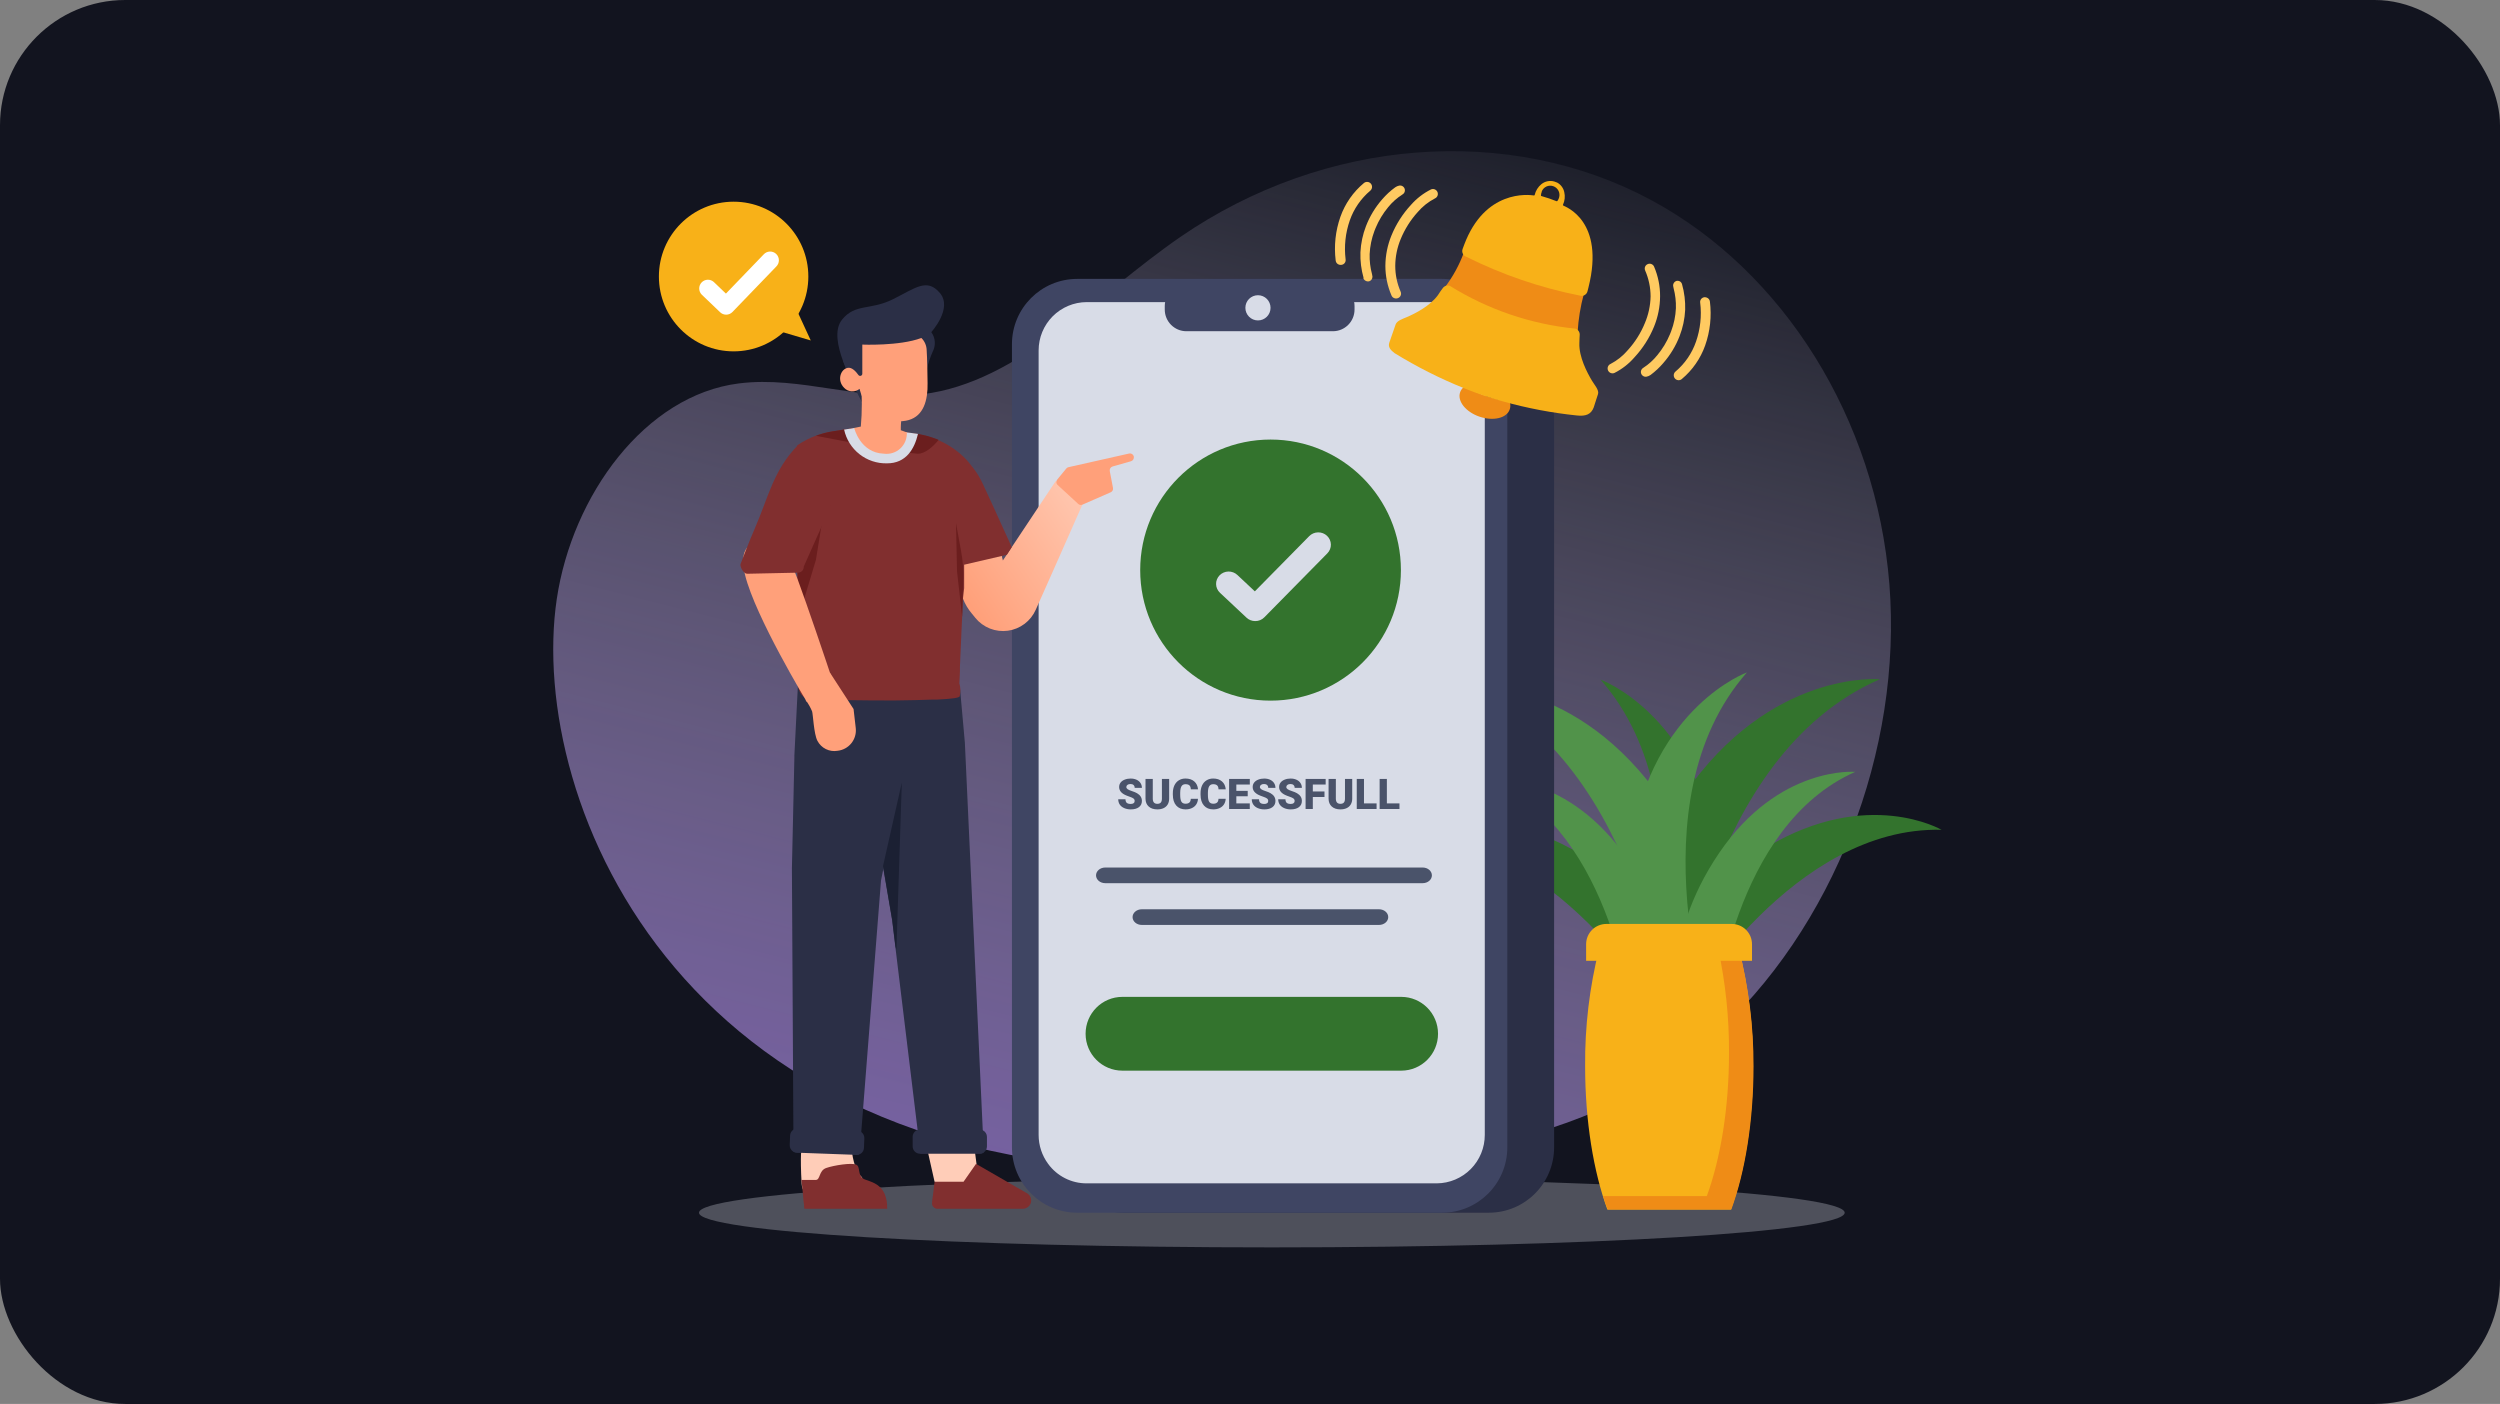 <svg width="479" height="269" viewBox="0 0 479 269" fill="none" xmlns="http://www.w3.org/2000/svg">
<rect x="0" y="0" width="479" height="269" fill="#808080" stroke="none"/>
<rect width="479" height="269" rx="24" fill="#12141F"/>
<g clip-path="url(#clip0-crypto)">
<path d="M106.674 114.79C109.642 94.873 123.613 75.714 141.58 73.462C153.412 71.967 164.953 76.99 176.831 75.522C195.198 73.262 209.943 56.563 226.145 45.406C253.823 26.365 289.175 23.631 316.498 38.406C341.674 52.015 359.486 80.198 362.007 111.946C364.528 143.693 351.349 178.057 327.848 198.939C300.889 222.911 264.709 222.638 231.961 223.914C130.958 227.815 100.931 153.674 106.674 114.79Z" fill="url(#paint0-crypto)"/>
<path opacity="0.3" d="M243.684 239C304.302 239 353.443 236.025 353.443 232.355C353.443 228.685 304.302 225.71 243.684 225.71C183.066 225.71 133.926 228.685 133.926 232.355C133.926 236.025 183.066 239 243.684 239Z" fill="#D8DCE7"/>
<path d="M319.993 197.627C319.993 197.627 314.978 146.219 281.174 131.525C281.174 131.525 302.181 129.602 318.691 153.629C335.202 177.656 330.178 198.119 330.178 198.119L319.993 197.627Z" fill="#51934A"/>
<path d="M317.954 193.981C317.954 193.981 297.775 159.627 269.359 160.338C269.359 160.338 283.44 152.134 302.781 163.61C322.122 175.086 325.244 191.019 325.244 191.019L317.954 193.981Z" fill="#33732D"/>
<path d="M313.022 199.25C313.022 199.25 328.659 155.242 306.65 130.204C306.65 130.204 324.572 136.721 328.859 162.744C333.146 188.767 321.177 203.579 321.177 203.579L313.022 199.25Z" fill="#33732D"/>
<path d="M312.73 195.512C312.73 195.512 309.417 159.627 285.889 149.254C285.889 149.254 300.552 147.996 311.984 164.813C323.415 181.63 319.838 195.895 319.838 195.895L312.73 195.512Z" fill="#51934A"/>
<path d="M321.367 196.242C321.367 196.242 326.382 144.833 360.186 130.14C360.186 130.14 339.18 128.226 322.669 152.253C306.158 176.28 311.173 196.716 311.173 196.716L321.367 196.242Z" fill="#33732D"/>
<path d="M323.406 192.641C323.406 192.641 343.584 158.287 372 158.989C372 158.989 357.92 150.785 338.578 162.27C319.237 173.755 316.115 189.67 316.115 189.67L323.406 192.641Z" fill="#33732D"/>
<path d="M328.339 197.873C328.339 197.873 312.702 153.875 334.71 128.836C334.71 128.836 316.78 135.354 312.502 161.377C308.224 187.4 320.193 202.185 320.193 202.185L328.339 197.873Z" fill="#51934A"/>
<path d="M328.622 194.145C328.622 194.145 331.944 158.26 355.472 147.887C355.472 147.887 340.809 146.62 329.377 163.446C317.945 180.272 321.522 194.519 321.522 194.519L328.622 194.145Z" fill="#51934A"/>
<path d="M303.71 204.281C303.71 214.882 305.33 224.526 307.97 231.745H331.634C334.265 224.526 335.885 214.882 335.885 204.281C335.932 196.697 335.014 189.137 333.154 181.785H306.395C304.55 189.139 303.648 196.699 303.71 204.281V204.281Z" fill="#F8B118"/>
<path d="M333.172 181.785H329.204C330.618 188.329 331.314 195.007 331.279 201.702C331.279 212.302 329.668 221.946 327.029 229.165H307.15C307.423 230.077 307.706 230.915 308.061 231.745H331.725C334.356 224.526 335.976 214.882 335.976 204.281C335.999 196.694 335.057 189.134 333.172 181.785Z" fill="#EF8C16"/>
<path d="M307.787 177.027H331.806C332.835 177.027 333.821 177.436 334.548 178.165C335.275 178.893 335.684 179.881 335.684 180.91V184.091H303.9V180.91C303.9 180.4 304.001 179.894 304.196 179.422C304.392 178.951 304.678 178.522 305.039 178.161C305.4 177.801 305.829 177.515 306.3 177.32C306.772 177.126 307.277 177.026 307.787 177.027V177.027Z" fill="#F8B118"/>
<path d="M285.261 53.437H215.359C208.453 53.437 202.854 59.044 202.854 65.961V219.831C202.854 226.748 208.453 232.355 215.359 232.355H285.261C292.168 232.355 297.767 226.748 297.767 219.831V65.961C297.767 59.044 292.168 53.437 285.261 53.437Z" fill="#2B2F46"/>
<path d="M276.296 53.437H206.395C199.488 53.437 193.889 59.044 193.889 65.961V219.831C193.889 226.748 199.488 232.355 206.395 232.355H276.296C283.203 232.355 288.802 226.748 288.802 219.831V65.961C288.802 59.044 283.203 53.437 276.296 53.437Z" fill="#3F4563"/>
<path d="M284.484 67.146V217.452C284.487 219.903 283.52 222.255 281.795 223.994C280.071 225.732 277.729 226.717 275.282 226.731H208.166C206.734 226.731 205.323 226.392 204.047 225.742C202.77 225.093 201.665 224.151 200.82 222.994C199.637 221.389 198.999 219.447 199 217.452V67.146C198.998 64.7 199.962 62.353 201.683 60.617C203.404 58.882 205.741 57.9 208.184 57.885H275.3C277.742 57.902 280.078 58.885 281.798 60.62C283.519 62.355 284.484 64.701 284.484 67.146V67.146Z" fill="#D8DCE7"/>
<path d="M255.379 54.486H227.318C225.026 54.486 223.168 56.346 223.168 58.642V59.307C223.168 61.603 225.026 63.464 227.318 63.464H255.379C257.671 63.464 259.53 61.603 259.53 59.307V58.642C259.53 56.346 257.671 54.486 255.379 54.486Z" fill="#3F4563"/>
<path d="M241.025 61.395C242.357 61.395 243.437 60.313 243.437 58.979C243.437 57.645 242.357 56.564 241.025 56.564C239.693 56.564 238.613 57.645 238.613 58.979C238.613 60.313 239.693 61.395 241.025 61.395Z" fill="#D8DCE7"/>
<path d="M207.941 96.114L207.486 96.46L202.025 108.802L198.457 116.814C197.984 117.888 197.244 118.823 196.308 119.529C195.371 120.235 194.27 120.689 193.109 120.847C191.947 121.005 190.765 120.862 189.674 120.432C188.583 120.002 187.621 119.299 186.879 118.391L186.715 118.181L186.224 117.588C185.488 116.723 184.904 115.74 184.494 114.681L179.625 101.81L189.491 96.25L192.149 107.389L202.279 92.167L207.941 96.114Z" fill="url(#paint1-crypto)"/>
<path d="M143.055 106.277L151.701 108.1L157.781 93.069H150.582L143.055 106.277Z" fill="#FECAD0"/>
<path d="M188.49 220.807C188.257 220.967 187.981 221.053 187.699 221.053H176.358L175.812 216.495L171.534 181.302L170.933 176.335L169.267 166.563L169.158 165.944L169.067 165.433L168.703 133.531L183.958 132.127L184.868 142.29L188.299 216.568L188.49 220.807Z" fill="#2B2F46"/>
<path d="M176.231 131.999L168.803 168.696L165.017 216.896L164.562 221.207C164.412 221.254 164.255 221.272 164.098 221.262L152.675 220.843C152.442 220.832 152.214 220.767 152.011 220.651V216.468L151.729 166.335L151.956 156.309L152.202 145.198V144.76L153.112 126.649L176.231 131.999Z" fill="#2B2F46"/>
<path d="M153.595 226.841C153.267 221.162 153.595 219.831 153.595 219.831H163.115C163.115 219.831 163.397 223.167 164.526 224.863C164.676 225.09 164.857 225.296 165.063 225.473C166.656 226.795 153.913 232.519 153.595 226.841Z" fill="url(#paint2-crypto)"/>
<path d="M169.977 231.58H154.113V231.462L153.839 228.727L153.566 226.075C153.566 226.075 155.387 226.075 156.297 226.075C157.207 226.075 156.852 224.298 158.299 223.787C159.747 223.277 163.196 222.73 164.07 223.158C164.944 223.587 164.188 225.373 165.681 225.975C166.782 226.412 168.593 226.74 169.476 228.709C169.839 229.621 170.01 230.599 169.977 231.58V231.58Z" fill="#812F2F"/>
<g style="mix-blend-mode:multiply" opacity="0.4">
<path d="M169.978 231.581H154.578C154.41 231.579 154.245 231.538 154.095 231.462L153.822 228.728H169.468C169.832 229.633 170.005 230.605 169.978 231.581V231.581Z" fill="#812F2F"/>
</g>
<path d="M165.608 218.099L165.536 219.922C165.526 220.214 165.426 220.495 165.25 220.727C165.074 220.959 164.83 221.13 164.553 221.217C164.402 221.263 164.245 221.281 164.088 221.271L152.666 220.852C152.432 220.842 152.205 220.776 152.001 220.661C151.783 220.531 151.603 220.345 151.482 220.122C151.36 219.899 151.3 219.648 151.31 219.394L151.382 217.571C151.39 217.353 151.448 217.14 151.553 216.948C151.657 216.757 151.804 216.592 151.983 216.468C152.233 216.293 152.534 216.206 152.839 216.222L164.261 216.641C164.53 216.649 164.79 216.738 165.008 216.896C165.201 217.03 165.357 217.21 165.463 217.42C165.568 217.631 165.618 217.864 165.608 218.099Z" fill="#2B2F46"/>
<path d="M193.834 104.864L192.923 106.286L192.013 106.505L184.732 108.2V111.773V112.685L184.504 114.681L184.277 119.758L184.231 120.669L183.922 127.779V128.691L183.822 130.924C184.049 131.732 184.071 132.584 183.885 133.403C183.803 133.686 182.602 133.895 179.598 134.041H178.688C176.613 134.123 174.137 134.178 171.58 134.205H170.715C168.349 134.205 165.918 134.205 163.607 134.16H162.696C159.966 134.096 157.517 133.995 155.588 133.841L154.723 133.768C152.794 133.576 152.775 130.35 152.775 130.35V127.779V120.669V119.758V112.648V85.303C153.378 84.894 154.007 84.525 154.659 84.2C154.942 84.055 155.233 83.927 155.524 83.799C155.815 83.672 155.979 83.608 156.207 83.526C157.268 83.12 158.369 82.83 159.493 82.66L161.577 82.332L162.633 82.168L163.543 82.031L170.615 82.624L171.48 82.696L173.628 82.879L175.448 83.125L175.785 83.18C176.744 83.332 177.689 83.57 178.606 83.891C178.898 83.991 179.189 84.1 179.516 84.219L179.78 84.328C181.713 85.162 183.468 86.359 184.95 87.856C185.223 88.129 185.496 88.421 185.751 88.767C186.006 89.113 186.343 89.487 186.616 89.87C186.947 90.3 187.251 90.751 187.526 91.219C187.825 91.72 188.095 92.237 188.336 92.768L189.738 95.804L190.138 96.67L193.379 103.788L193.77 104.7L193.834 104.864Z" fill="#812F2F"/>
<path d="M187.298 224.535L186.779 225.428L184.886 228.7L179.061 226.412L177.24 218.3L186.269 216.659L186.688 219.831L187.298 224.535Z" fill="url(#paint3-crypto)"/>
<path d="M195.963 231.58H179.58C179.438 231.576 179.299 231.543 179.171 231.482C179.043 231.421 178.929 231.335 178.835 231.228C178.742 231.121 178.672 230.996 178.63 230.86C178.587 230.725 178.573 230.582 178.588 230.441L178.788 228.709L179.061 226.421H184.613L187.007 222.994L196.755 228.618L196.855 228.682C197.142 228.869 197.361 229.144 197.477 229.467C197.594 229.789 197.603 230.141 197.502 230.468C197.401 230.796 197.196 231.082 196.918 231.283C196.641 231.483 196.306 231.588 195.963 231.58V231.58Z" fill="#812F2F"/>
<g style="mix-blend-mode:multiply" opacity="0.4">
<path d="M195.963 231.58H179.58C179.438 231.576 179.299 231.543 179.171 231.482C179.043 231.421 178.929 231.335 178.835 231.228C178.742 231.121 178.672 230.996 178.63 230.86C178.587 230.725 178.573 230.582 178.588 230.441L178.788 228.709H196.855C197.13 228.901 197.337 229.175 197.445 229.492C197.554 229.809 197.559 230.152 197.459 230.472C197.36 230.792 197.161 231.072 196.892 231.271C196.623 231.471 196.298 231.579 195.963 231.58V231.58Z" fill="#812F2F"/>
</g>
<path d="M189.1 219.649C189.099 219.877 189.043 220.101 188.936 220.302C188.83 220.504 188.677 220.677 188.491 220.806C188.258 220.967 187.981 221.052 187.699 221.053H176.267C176.083 221.053 175.901 221.016 175.731 220.946C175.56 220.875 175.406 220.772 175.276 220.641C175.146 220.511 175.042 220.356 174.972 220.186C174.902 220.016 174.865 219.833 174.865 219.649V217.826C174.863 217.538 174.949 217.256 175.112 217.018C175.275 216.78 175.506 216.597 175.775 216.495C175.923 216.448 176.076 216.423 176.231 216.422H187.69C187.919 216.42 188.144 216.477 188.345 216.586C188.572 216.703 188.763 216.881 188.897 217.1C189.03 217.318 189.1 217.57 189.1 217.826V219.649Z" fill="#2B2F46"/>
<path d="M172.79 149.928L171.752 182.041L171.561 181.302L170.96 176.335L169.295 166.563L169.186 165.943L172.79 149.928Z" fill="#1B2033"/>
<path d="M179.835 84.291C178.815 85.513 177.295 86.971 175.794 86.935C173.928 86.889 162.287 84.656 156.334 83.499C157.395 83.093 158.497 82.803 159.62 82.633L161.704 82.305L162.76 82.14L163.67 82.004L170.742 82.596L171.607 82.669L173.755 82.851L175.575 83.097L175.912 83.152C176.872 83.305 177.816 83.543 178.734 83.863C179.025 83.963 179.316 84.073 179.644 84.191L179.835 84.291Z" fill="#6B1E1E"/>
<path d="M175.884 83.143C175.21 86.005 173.608 88.803 169.922 88.776C168.018 88.819 166.159 88.196 164.664 87.015C163.169 85.834 162.132 84.169 161.73 82.305L163.687 81.995L173.772 82.842L175.593 83.088L175.884 83.143Z" fill="#D8DCE7"/>
<path d="M178.433 63.637C178.824 64.172 179.057 64.806 179.105 65.466C179.153 66.127 179.015 66.788 178.706 67.374C177.781 69.464 177.25 71.708 177.141 73.992C177.068 75.815 169.022 76.927 166.219 77.246C165.645 77.319 165.309 77.346 165.309 77.346L163.124 73.044C162.833 72.278 162.132 70.838 161.522 69.17C160.53 66.435 159.766 63.181 161.34 61.24C163.88 58.104 166.719 59.499 171.061 57.348C175.403 55.197 177.596 53.2 180.09 56.145C182.584 59.089 178.433 63.637 178.433 63.637Z" fill="#2B2F46"/>
<path d="M166.983 76.316L166.245 77.227C165.672 77.3 165.335 77.328 165.335 77.328L163.151 73.025C162.859 72.26 162.159 70.82 161.549 69.151C163.012 68.434 164.266 67.351 165.19 66.007L166.983 76.316Z" fill="#2B2F46"/>
<path d="M173.745 82.842C173.778 83.416 173.685 83.99 173.47 84.523C173.256 85.056 172.926 85.535 172.505 85.926C172.084 86.316 171.582 86.608 171.034 86.781C170.487 86.954 169.908 87.004 169.34 86.926C164.789 86.762 163.66 81.995 163.66 81.995L164.934 81.73C165.192 78.841 165.192 75.933 164.934 73.044L173.745 77.537C173.657 77.62 173.578 77.712 173.508 77.811C172.489 79.215 172.598 82.432 172.598 82.432L173.745 82.842Z" fill="url(#paint4-crypto)"/>
<path d="M177.723 73.417C177.744 74.207 177.699 74.996 177.587 75.778C177.132 78.841 175.503 81.001 171.562 80.691C165.755 80.217 164.699 74.502 164.699 74.502C164.275 74.849 163.735 75.023 163.189 74.989C162.642 74.955 162.128 74.716 161.75 74.32C160.303 72.898 161.04 70.719 162.442 70.473C163.206 70.346 163.952 71.12 164.48 71.859C164.531 71.927 164.603 71.978 164.684 72.004C164.765 72.029 164.852 72.029 164.933 72.003C165.014 71.977 165.085 71.926 165.136 71.858C165.187 71.79 165.216 71.707 165.218 71.622V66.025C165.218 66.025 172.29 66.326 176.486 64.776H176.558C177.182 65.401 177.537 66.245 177.551 67.128C177.651 68.368 177.723 72.624 177.723 73.417Z" fill="url(#paint5-crypto)"/>
<path d="M202.599 91.839L204.301 89.769C204.404 89.64 204.549 89.55 204.711 89.514L216.325 86.898C216.52 86.854 216.725 86.889 216.895 86.995C217.065 87.1 217.187 87.269 217.235 87.463V87.463C217.277 87.655 217.246 87.856 217.146 88.025C217.046 88.195 216.886 88.32 216.698 88.375L213.175 89.377C212.986 89.431 212.824 89.556 212.724 89.725C212.624 89.895 212.593 90.097 212.638 90.289L213.248 93.488C213.281 93.658 213.254 93.834 213.173 93.987C213.092 94.139 212.961 94.259 212.802 94.327L207.405 96.688C207.27 96.75 207.12 96.77 206.974 96.746C206.828 96.722 206.693 96.654 206.586 96.551L202.626 92.905C202.484 92.766 202.402 92.576 202.397 92.377C202.392 92.178 202.464 91.985 202.599 91.839V91.839Z" fill="url(#paint6-crypto)"/>
<path d="M163.542 135.846L158.992 128.836L154.35 134.114C154.852 134.787 155.271 135.518 155.597 136.292C155.779 136.83 155.924 140.622 156.616 141.935C156.972 142.623 157.539 143.18 158.233 143.524C158.927 143.869 159.712 143.982 160.475 143.849C160.991 143.794 161.49 143.638 161.945 143.389C162.4 143.14 162.801 142.804 163.125 142.398C163.45 141.993 163.69 141.528 163.834 141.029C163.977 140.53 164.02 140.008 163.961 139.492L163.542 135.846Z" fill="url(#paint7-crypto)"/>
<path d="M156.334 107.261L157.781 98.319L153.23 105.611C152.9 107.35 152.759 109.12 152.811 110.889L153.021 118.263L156.334 107.261Z" fill="#6B1E1E"/>
<path d="M160.138 132.236C158.254 135.882 157.316 133.795 154.586 134.479C154.586 134.479 144.719 118.19 142.753 110.16C140.933 102.567 146.394 103.132 150.353 106.641C150.941 107.157 151.431 107.775 151.801 108.464C152.21 109.257 153.266 112.11 154.476 115.601C156.97 122.675 160.138 132.236 160.138 132.236Z" fill="url(#paint8-crypto)"/>
<path d="M152.903 85.267L159.274 96.715L153.995 108.565C154.001 108.712 153.978 108.858 153.927 108.996C153.876 109.134 153.799 109.26 153.699 109.368C153.599 109.475 153.479 109.562 153.345 109.623C153.212 109.684 153.068 109.718 152.921 109.722L143.164 109.932C142.499 109.932 141.808 108.756 141.871 108.109C141.871 108.109 143.91 102.795 144.602 101.3C147.296 95.093 148.17 90.125 152.903 85.267Z" fill="#812F2F"/>
<path d="M183.366 109.485L183.166 100.215L184.14 105.566C184.466 107.305 184.606 109.074 184.559 110.843L184.349 118.217L183.366 109.485Z" fill="#6B1E1E"/>
<path d="M140.561 67.32C148.468 67.32 154.878 60.9 154.878 52.982C154.878 45.063 148.468 38.644 140.561 38.644C132.654 38.644 126.244 45.063 126.244 52.982C126.244 60.9 132.654 67.32 140.561 67.32Z" fill="#F8B118"/>
<path d="M139.132 60.292C138.702 60.291 138.288 60.125 137.977 59.827L134.445 56.445C134.141 56.134 133.97 55.717 133.967 55.282C133.964 54.847 134.13 54.428 134.43 54.114C134.73 53.799 135.141 53.613 135.575 53.596C136.009 53.579 136.433 53.731 136.757 54.021L139.087 56.254L146.314 48.752C146.464 48.584 146.646 48.449 146.85 48.353C147.054 48.257 147.274 48.203 147.499 48.195C147.724 48.187 147.948 48.224 148.158 48.304C148.369 48.384 148.56 48.506 148.723 48.663C148.885 48.819 149.014 49.006 149.102 49.213C149.19 49.421 149.236 49.644 149.236 49.869C149.236 50.094 149.191 50.317 149.104 50.525C149.016 50.732 148.887 50.92 148.726 51.077L140.334 59.781C140.178 59.943 139.991 60.071 139.785 60.158C139.578 60.246 139.357 60.291 139.132 60.292V60.292Z" fill="white"/>
<path d="M151.874 57.712L155.341 65.232L147.168 62.816L151.874 57.712Z" fill="#F8B118"/>
<path d="M302.272 63.637C302.417 61.172 302.814 58.729 303.456 56.345L280.446 48.469C279.583 50.796 278.387 52.985 276.896 54.968C284.361 60.213 293.163 63.22 302.272 63.637V63.637Z" fill="#EF8C16"/>
<path d="M280.946 74.192C280.851 74.14 280.742 74.119 280.634 74.132C280.526 74.145 280.425 74.191 280.345 74.265C280.077 74.516 279.874 74.829 279.754 75.177C279.18 76.863 280.846 78.941 283.476 79.834C286.107 80.728 288.692 80.126 289.265 78.44C289.383 78.081 289.411 77.699 289.347 77.328C289.327 77.221 289.274 77.123 289.196 77.048C289.117 76.972 289.017 76.924 288.91 76.908C286.12 76.464 283.427 75.545 280.946 74.192V74.192Z" fill="#EF8C16"/>
<path d="M306.186 75.487C306.423 74.739 305.44 73.663 305.021 72.943C304.111 71.421 302.5 68.386 302.609 65.743C302.609 65.168 302.655 64.649 302.673 64.157C302.685 63.899 302.614 63.644 302.469 63.431C302.325 63.217 302.115 63.056 301.872 62.972C293.323 62.12 285.083 59.313 277.788 54.768C277.548 54.688 277.287 54.686 277.045 54.763C276.803 54.84 276.592 54.992 276.441 55.197C276.141 55.598 275.832 56.026 275.531 56.509C274.039 58.615 271.126 60.082 269.533 60.766C268.823 61.067 267.658 61.431 267.403 62.16L266.193 65.651C265.911 66.472 266.411 67.064 267.194 67.657C271.437 70.273 275.895 72.524 280.519 74.384C282.976 75.39 285.493 76.243 288.055 76.936C292.665 78.222 297.376 79.115 302.136 79.606C303.865 79.798 304.866 79.37 305.358 78.057C305.33 78.057 306.186 75.55 306.186 75.487Z" fill="#F8B118"/>
<path d="M302.663 56.627C302.815 56.68 302.977 56.701 303.137 56.687C303.298 56.674 303.454 56.627 303.595 56.55C303.737 56.473 303.86 56.367 303.959 56.239C304.057 56.111 304.127 55.964 304.165 55.807C304.22 55.579 304.283 55.333 304.347 55.087C307.587 42.253 299.86 39.592 299.532 39.391C299.503 39.377 299.479 39.352 299.468 39.322C299.456 39.291 299.456 39.257 299.468 39.227C299.817 38.472 299.904 37.622 299.714 36.812C299.633 36.429 299.471 36.068 299.238 35.754C299.006 35.439 298.709 35.178 298.367 34.989L297.803 34.779C297.38 34.658 296.934 34.641 296.502 34.73C296.071 34.819 295.668 35.011 295.327 35.289C294.682 35.818 294.231 36.545 294.044 37.358C294.037 37.388 294.019 37.415 293.994 37.432C293.968 37.449 293.937 37.455 293.907 37.45C292.851 37.295 284.496 36.292 280.519 46.938L280.245 47.677C280.188 47.822 280.16 47.978 280.164 48.135C280.169 48.292 280.205 48.446 280.27 48.588C280.336 48.73 280.43 48.858 280.546 48.963C280.662 49.068 280.798 49.148 280.946 49.199C287.823 52.633 295.126 55.131 302.663 56.627V56.627ZM295.382 36.711C295.546 36.285 295.868 35.938 296.281 35.745C296.695 35.551 297.167 35.525 297.599 35.672C298.031 35.82 298.389 36.129 298.599 36.535C298.808 36.941 298.852 37.413 298.722 37.851C298.658 38.078 298.553 38.291 298.413 38.48C298.395 38.508 298.369 38.53 298.338 38.543C298.307 38.556 298.273 38.56 298.24 38.553C297.293 38.173 296.327 37.844 295.345 37.568C295.33 37.567 295.315 37.563 295.302 37.556C295.288 37.548 295.276 37.539 295.267 37.527C295.258 37.514 295.251 37.501 295.247 37.486C295.243 37.471 295.243 37.456 295.245 37.441C295.256 37.189 295.315 36.941 295.418 36.711H295.382Z" fill="#F8B118"/>
<path d="M256.544 50.703C256.374 50.648 256.224 50.545 256.112 50.405C256.001 50.266 255.932 50.097 255.916 49.919C255.567 47.088 255.879 44.214 256.826 41.524C257.719 39.012 259.268 36.787 261.313 35.08C261.505 34.915 261.754 34.834 262.006 34.854C262.258 34.873 262.492 34.992 262.656 35.185C262.82 35.377 262.901 35.626 262.882 35.879C262.862 36.131 262.743 36.365 262.551 36.529C260.752 38.042 259.393 40.013 258.619 42.235C257.786 44.629 257.512 47.183 257.818 49.7C257.837 49.824 257.831 49.951 257.799 50.072C257.767 50.194 257.71 50.307 257.633 50.405C257.555 50.504 257.458 50.585 257.347 50.644C257.236 50.703 257.115 50.739 256.99 50.748C256.84 50.766 256.688 50.75 256.544 50.703V50.703Z" fill="#FFCA61"/>
<path d="M261.269 53.264C260.81 51.662 260.604 49.998 260.659 48.333C260.743 46.615 261.103 44.923 261.724 43.32C262.451 41.436 263.505 39.695 264.837 38.179C265.573 37.322 266.407 36.554 267.322 35.891C267.548 35.73 267.805 35.619 268.077 35.563C268.225 35.532 268.378 35.538 268.522 35.581C268.667 35.624 268.798 35.702 268.905 35.809C269.007 35.908 269.084 36.029 269.13 36.163C269.177 36.298 269.191 36.441 269.173 36.581C269.154 36.722 269.103 36.857 269.024 36.974C268.944 37.092 268.838 37.189 268.714 37.258C267.68 37.915 266.758 38.733 265.984 39.683C264.982 40.892 264.166 42.243 263.562 43.693C263.481 43.885 263.408 44.076 263.335 44.267C262.802 45.681 262.495 47.17 262.425 48.679C262.387 49.977 262.54 51.273 262.88 52.526C262.916 52.69 262.944 52.845 262.962 52.991C262.971 53.192 262.913 53.39 262.798 53.555C262.683 53.72 262.516 53.842 262.325 53.902C262.186 53.929 262.044 53.929 261.906 53.902C261.736 53.864 261.579 53.78 261.452 53.66C261.325 53.539 261.234 53.387 261.187 53.218L261.269 53.264Z" fill="#FFCA61"/>
<path d="M267.176 57.138C267.05 57.098 266.934 57.03 266.837 56.941C266.739 56.851 266.662 56.741 266.612 56.618C265.838 54.825 265.439 52.893 265.438 50.94C265.45 48.941 265.846 46.964 266.603 45.115C267.489 42.948 268.759 40.959 270.352 39.245C271.428 38.022 272.729 37.02 274.184 36.292C274.414 36.194 274.672 36.191 274.904 36.285C275.135 36.378 275.32 36.559 275.418 36.789C275.515 37.018 275.518 37.278 275.425 37.509C275.332 37.741 275.151 37.926 274.922 38.024C273.677 38.669 272.567 39.548 271.654 40.612C270.264 42.142 269.152 43.904 268.368 45.817C267.698 47.436 267.345 49.169 267.331 50.922C267.328 52.628 267.678 54.316 268.359 55.88C268.411 55.993 268.44 56.115 268.443 56.239C268.446 56.363 268.424 56.486 268.378 56.601C268.332 56.717 268.263 56.821 268.175 56.909C268.088 56.996 267.983 57.065 267.868 57.111C267.65 57.211 267.401 57.22 267.176 57.138Z" fill="#FFCA61"/>
<path d="M326.993 57.01C327.162 57.065 327.312 57.168 327.424 57.308C327.536 57.447 327.604 57.616 327.621 57.794C327.969 60.625 327.658 63.499 326.71 66.189C325.818 68.701 324.268 70.926 322.223 72.633C322.128 72.712 322.019 72.771 321.901 72.807C321.783 72.843 321.659 72.855 321.537 72.843C321.414 72.831 321.295 72.796 321.187 72.738C321.078 72.68 320.982 72.601 320.903 72.506C320.825 72.41 320.766 72.301 320.73 72.183C320.694 72.065 320.682 71.941 320.694 71.818C320.706 71.696 320.741 71.576 320.799 71.468C320.857 71.359 320.936 71.262 321.031 71.184C322.83 69.665 324.185 67.687 324.954 65.46C325.787 63.066 326.061 60.512 325.755 57.995C325.735 57.871 325.742 57.744 325.774 57.623C325.806 57.501 325.863 57.388 325.94 57.289C326.018 57.191 326.115 57.11 326.226 57.051C326.336 56.992 326.458 56.956 326.583 56.946C326.723 56.936 326.863 56.958 326.993 57.01V57.01Z" fill="#FFCA61"/>
<path d="M322.277 54.449C322.728 56.052 322.931 57.715 322.878 59.38C322.794 61.098 322.434 62.79 321.813 64.393C321.085 66.275 320.035 68.015 318.709 69.534C317.98 70.394 317.155 71.167 316.252 71.84C316.025 72.001 315.768 72.112 315.496 72.168C315.349 72.199 315.196 72.193 315.051 72.15C314.907 72.107 314.775 72.029 314.668 71.922C314.566 71.823 314.489 71.702 314.443 71.568C314.396 71.434 314.382 71.29 314.4 71.15C314.419 71.009 314.47 70.874 314.55 70.757C314.629 70.639 314.735 70.542 314.859 70.473C315.877 69.812 316.783 68.994 317.544 68.049C318.546 66.839 319.362 65.488 319.965 64.038C320.047 63.846 320.12 63.655 320.193 63.464C320.73 62.051 321.038 60.562 321.103 59.052C321.14 57.755 320.99 56.459 320.657 55.206C320.614 55.05 320.584 54.892 320.566 54.731C320.557 54.529 320.616 54.33 320.733 54.165C320.85 54 321.019 53.879 321.212 53.82C321.347 53.793 321.487 53.793 321.622 53.82C321.708 53.838 321.791 53.869 321.868 53.911C322.068 54.031 322.215 54.224 322.277 54.449V54.449Z" fill="#FFCA61"/>
<path d="M316.362 50.575C316.488 50.615 316.604 50.683 316.701 50.773C316.799 50.862 316.876 50.972 316.926 51.095C317.689 52.887 318.08 54.816 318.073 56.764C318.061 58.766 317.666 60.746 316.908 62.598C316.022 64.765 314.751 66.754 313.158 68.468C312.088 69.706 310.786 70.722 309.326 71.458C309.213 71.506 309.091 71.532 308.967 71.533C308.844 71.534 308.721 71.511 308.607 71.465C308.492 71.419 308.388 71.351 308.3 71.264C308.212 71.178 308.141 71.075 308.093 70.961C308.044 70.847 308.019 70.725 308.018 70.601C308.016 70.478 308.039 70.355 308.085 70.24C308.132 70.126 308.2 70.021 308.286 69.933C308.372 69.845 308.475 69.774 308.589 69.726C309.844 69.072 310.959 68.18 311.875 67.101C313.268 65.573 314.38 63.811 315.16 61.896C315.846 60.276 316.217 58.541 316.253 56.782C316.247 55.079 315.894 53.395 315.215 51.833C315.163 51.72 315.134 51.598 315.131 51.474C315.128 51.35 315.15 51.227 315.196 51.112C315.242 50.996 315.311 50.892 315.399 50.804C315.487 50.717 315.591 50.648 315.707 50.602C315.914 50.512 316.148 50.502 316.362 50.575V50.575Z" fill="#FFCA61"/>
<path d="M243.438 134.242C257.232 134.242 268.414 123.043 268.414 109.23C268.414 95.416 257.232 84.219 243.438 84.219C229.645 84.219 218.463 95.416 218.463 109.23C218.463 123.043 229.645 134.242 243.438 134.242Z" fill="#33732D"/>
<path d="M240.492 119C239.872 119.001 239.276 118.766 238.83 118.345L233.746 113.576C233.517 113.362 233.333 113.105 233.205 112.822C233.077 112.538 233.008 112.232 233.001 111.921C232.993 111.611 233.048 111.303 233.163 111.013C233.277 110.724 233.449 110.459 233.667 110.235C233.886 110.01 234.147 109.83 234.437 109.705C234.727 109.58 235.038 109.511 235.355 109.504C235.671 109.497 235.986 109.551 236.281 109.663C236.576 109.776 236.846 109.944 237.075 110.158L240.428 113.303L250.84 102.729C251.284 102.275 251.894 102.014 252.534 102.001C253.175 101.988 253.795 102.225 254.257 102.66C254.719 103.096 254.986 103.693 254.999 104.321C255.013 104.949 254.771 105.557 254.327 106.01L242.247 118.276C242.021 118.509 241.748 118.694 241.446 118.818C241.144 118.943 240.819 119.005 240.492 119Z" fill="#D8DCE7"/>
<path d="M217.401 153.472C217.401 153.269 217.328 153.111 217.184 152.998C217.041 152.884 216.79 152.767 216.429 152.646C216.068 152.525 215.774 152.408 215.544 152.295C214.799 151.928 214.427 151.426 214.427 150.786C214.427 150.467 214.519 150.187 214.703 149.944C214.89 149.699 215.153 149.51 215.493 149.376C215.833 149.239 216.215 149.17 216.639 149.17C217.052 149.17 217.422 149.244 217.749 149.391C218.078 149.539 218.333 149.749 218.515 150.023C218.696 150.295 218.787 150.605 218.787 150.955H217.405C217.405 150.721 217.332 150.539 217.188 150.41C217.045 150.281 216.852 150.217 216.607 150.217C216.359 150.217 216.163 150.272 216.018 150.383C215.876 150.491 215.805 150.629 215.805 150.797C215.805 150.945 215.884 151.079 216.042 151.2C216.2 151.319 216.478 151.443 216.876 151.572C217.273 151.698 217.6 151.835 217.855 151.982C218.477 152.341 218.787 152.834 218.787 153.464C218.787 153.967 218.598 154.362 218.219 154.649C217.839 154.936 217.319 155.079 216.658 155.079C216.192 155.079 215.77 154.996 215.39 154.83C215.014 154.662 214.729 154.433 214.537 154.143C214.348 153.851 214.253 153.515 214.253 153.136H215.643C215.643 153.444 215.722 153.672 215.88 153.819C216.041 153.964 216.3 154.036 216.658 154.036C216.887 154.036 217.068 153.988 217.199 153.89C217.334 153.79 217.401 153.651 217.401 153.472ZM224.009 149.249V153.013C224.009 153.44 223.918 153.81 223.737 154.123C223.555 154.434 223.294 154.671 222.955 154.834C222.615 154.998 222.213 155.079 221.75 155.079C221.049 155.079 220.498 154.898 220.095 154.534C219.692 154.171 219.486 153.673 219.479 153.041V149.249H220.873V153.069C220.889 153.698 221.181 154.013 221.75 154.013C222.037 154.013 222.254 153.934 222.402 153.776C222.549 153.618 222.623 153.361 222.623 153.006V149.249H224.009ZM229.531 153.053C229.513 153.453 229.405 153.807 229.207 154.115C229.01 154.421 228.732 154.658 228.374 154.826C228.018 154.995 227.612 155.079 227.153 155.079C226.398 155.079 225.802 154.833 225.368 154.341C224.933 153.848 224.716 153.153 224.716 152.255V151.971C224.716 151.407 224.814 150.915 225.009 150.493C225.206 150.069 225.489 149.743 225.858 149.514C226.226 149.282 226.653 149.166 227.138 149.166C227.835 149.166 228.396 149.35 228.82 149.719C229.244 150.085 229.485 150.591 229.543 151.236H228.161C228.15 150.886 228.062 150.634 227.896 150.481C227.73 150.329 227.477 150.252 227.138 150.252C226.793 150.252 226.54 150.381 226.379 150.639C226.219 150.898 226.134 151.31 226.126 151.876V152.283C226.126 152.896 226.203 153.335 226.355 153.598C226.511 153.861 226.777 153.993 227.153 153.993C227.472 153.993 227.716 153.918 227.884 153.768C228.053 153.618 228.142 153.379 228.153 153.053H229.531ZM234.84 153.053C234.822 153.453 234.714 153.807 234.516 154.115C234.319 154.421 234.041 154.658 233.683 154.826C233.327 154.995 232.92 155.079 232.462 155.079C231.706 155.079 231.111 154.833 230.677 154.341C230.242 153.848 230.025 153.153 230.025 152.255V151.971C230.025 151.407 230.122 150.915 230.317 150.493C230.515 150.069 230.798 149.743 231.167 149.514C231.535 149.282 231.962 149.166 232.446 149.166C233.144 149.166 233.705 149.35 234.129 149.719C234.553 150.085 234.794 150.591 234.852 151.236H233.469C233.459 150.886 233.371 150.634 233.205 150.481C233.039 150.329 232.786 150.252 232.446 150.252C232.101 150.252 231.849 150.381 231.688 150.639C231.527 150.898 231.443 151.31 231.435 151.876V152.283C231.435 152.896 231.511 153.335 231.664 153.598C231.82 153.861 232.086 153.993 232.462 153.993C232.781 153.993 233.024 153.918 233.193 153.768C233.361 153.618 233.451 153.379 233.461 153.053H234.84ZM239.062 152.563H236.882V153.934H239.457V155H235.496V149.249H239.465V150.32H236.882V151.532H239.062V152.563ZM242.989 153.472C242.989 153.269 242.916 153.111 242.771 152.998C242.629 152.884 242.378 152.767 242.017 152.646C241.656 152.525 241.361 152.408 241.132 152.295C240.387 151.928 240.014 151.426 240.014 150.786C240.014 150.467 240.107 150.187 240.291 149.944C240.478 149.699 240.741 149.51 241.081 149.376C241.421 149.239 241.802 149.17 242.226 149.17C242.64 149.17 243.01 149.244 243.336 149.391C243.665 149.539 243.921 149.749 244.103 150.023C244.284 150.295 244.375 150.605 244.375 150.955H242.993C242.993 150.721 242.92 150.539 242.775 150.41C242.633 150.281 242.44 150.217 242.195 150.217C241.947 150.217 241.751 150.272 241.606 150.383C241.464 150.491 241.393 150.629 241.393 150.797C241.393 150.945 241.472 151.079 241.63 151.2C241.788 151.319 242.066 151.443 242.463 151.572C242.861 151.698 243.188 151.835 243.443 151.982C244.064 152.341 244.375 152.834 244.375 153.464C244.375 153.967 244.186 154.362 243.806 154.649C243.427 154.936 242.907 155.079 242.246 155.079C241.78 155.079 241.357 154.996 240.978 154.83C240.602 154.662 240.317 154.433 240.125 154.143C239.935 153.851 239.841 153.515 239.841 153.136H241.231C241.231 153.444 241.31 153.672 241.468 153.819C241.629 153.964 241.888 154.036 242.246 154.036C242.475 154.036 242.656 153.988 242.787 153.89C242.922 153.79 242.989 153.651 242.989 153.472ZM248.053 153.472C248.053 153.269 247.98 153.111 247.835 152.998C247.693 152.884 247.442 152.767 247.081 152.646C246.72 152.525 246.425 152.408 246.196 152.295C245.451 151.928 245.078 151.426 245.078 150.786C245.078 150.467 245.17 150.187 245.355 149.944C245.542 149.699 245.805 149.51 246.145 149.376C246.484 149.239 246.866 149.17 247.29 149.17C247.704 149.17 248.074 149.244 248.4 149.391C248.729 149.539 248.985 149.749 249.166 150.023C249.348 150.295 249.439 150.605 249.439 150.955H248.057C248.057 150.721 247.984 150.539 247.839 150.41C247.697 150.281 247.504 150.217 247.259 150.217C247.011 150.217 246.815 150.272 246.67 150.383C246.528 150.491 246.457 150.629 246.457 150.797C246.457 150.945 246.536 151.079 246.694 151.2C246.852 151.319 247.13 151.443 247.527 151.572C247.925 151.698 248.251 151.835 248.507 151.982C249.128 152.341 249.439 152.834 249.439 153.464C249.439 153.967 249.249 154.362 248.87 154.649C248.491 154.936 247.971 155.079 247.31 155.079C246.844 155.079 246.421 154.996 246.042 154.83C245.665 154.662 245.381 154.433 245.189 154.143C244.999 153.851 244.904 153.515 244.904 153.136H246.295C246.295 153.444 246.374 153.672 246.532 153.819C246.692 153.964 246.952 154.036 247.31 154.036C247.539 154.036 247.719 153.988 247.851 153.89C247.985 153.79 248.053 153.651 248.053 153.472ZM253.772 152.709H251.536V155H250.15V149.249H253.997V150.32H251.536V151.643H253.772V152.709ZM259.085 149.249V153.013C259.085 153.44 258.994 153.81 258.812 154.123C258.631 154.434 258.37 154.671 258.03 154.834C257.69 154.998 257.289 155.079 256.825 155.079C256.125 155.079 255.573 154.898 255.17 154.534C254.768 154.171 254.562 153.673 254.554 153.041V149.249H255.949V153.069C255.964 153.698 256.257 154.013 256.825 154.013C257.112 154.013 257.33 153.934 257.477 153.776C257.625 153.618 257.698 153.361 257.698 153.006V149.249H259.085ZM261.34 153.934H263.754V155H259.954V149.249H261.34V153.934ZM265.725 153.934H268.138V155H264.338V149.249H265.725V153.934Z" fill="#4A536A"/>
<path d="M272.584 166.217H211.766C210.791 166.217 210 166.889 210 167.717C210 168.545 210.791 169.217 211.766 169.217H272.584C273.559 169.217 274.35 168.545 274.35 167.717C274.35 166.889 273.559 166.217 272.584 166.217Z" fill="#4A536A"/>
<path d="M264.22 174.217H218.766C217.791 174.217 217 174.889 217 175.717C217 176.545 217.791 177.217 218.766 177.217H264.22C265.195 177.217 265.986 176.545 265.986 175.717C265.986 174.889 265.195 174.217 264.22 174.217Z" fill="#4A536A"/>
<path d="M268.472 191H215.054C211.158 191 208 194.163 208 198.064V198.073C208 201.975 211.158 205.138 215.054 205.138H268.472C272.368 205.138 275.526 201.975 275.526 198.073V198.064C275.526 194.163 272.368 191 268.472 191Z" fill="#33732D"/>
</g>
<defs>
<linearGradient id="paint0-crypto" x1="246.043" y1="-1.786" x2="168.371" y2="303.914" gradientUnits="userSpaceOnUse">
<stop stop-color="#E8E4F4" stop-opacity="0"/>
<stop offset="1" stop-color="#7E57C2"/>
</linearGradient>
<linearGradient id="paint1-crypto" x1="184.076" y1="113.35" x2="239.921" y2="75.188" gradientUnits="userSpaceOnUse">
<stop stop-color="#FFA07A"/>
<stop offset="0.5" stop-color="#FFCDB8"/>
</linearGradient>
<linearGradient id="paint2-crypto" x1="759.01" y1="2343.28" x2="1131.6" y2="1604.09" gradientUnits="userSpaceOnUse">
<stop stop-color="#FFA07A"/>
<stop offset="0.5" stop-color="#FFCDB8"/>
</linearGradient>
<linearGradient id="paint3-crypto" x1="870.805" y1="3046.15" x2="1435.75" y2="2291.08" gradientUnits="userSpaceOnUse">
<stop stop-color="#FFA07A"/>
<stop offset="0.5" stop-color="#FFCDB8"/>
</linearGradient>
<linearGradient id="paint4-crypto" x1="688.111" y1="978.4" x2="1294.73" y2="729.33" gradientUnits="userSpaceOnUse">
<stop stop-color="#FFA07A"/>
<stop offset="0.5" stop-color="#FFCDB8"/>
</linearGradient>
<linearGradient id="paint5-crypto" x1="1189.19" y1="973.762" x2="1671.8" y2="497.703" gradientUnits="userSpaceOnUse">
<stop stop-color="#FFA07A"/>
<stop offset="0.5" stop-color="#FFCDB8"/>
</linearGradient>
<linearGradient id="paint6-crypto" x1="1442.34" y1="967.35" x2="2091.76" y2="299.074" gradientUnits="userSpaceOnUse">
<stop stop-color="#FFA07A"/>
<stop offset="0.5" stop-color="#FFCDB8"/>
</linearGradient>
<linearGradient id="paint7-crypto" x1="538.397" y1="1906.42" x2="888.733" y2="1904.26" gradientUnits="userSpaceOnUse">
<stop stop-color="#FFA07A"/>
<stop offset="0.5" stop-color="#FFCDB8"/>
</linearGradient>
<linearGradient id="paint8-crypto" x1="846.167" y1="3110.95" x2="1491.42" y2="3107.31" gradientUnits="userSpaceOnUse">
<stop stop-color="#FFA07A"/>
<stop offset="0.5" stop-color="#FFCDB8"/>
</linearGradient>
<clipPath id="clip0-crypto">
<rect width="266" height="210" fill="white" transform="translate(106 29)"/>
</clipPath>
</defs>
</svg>
